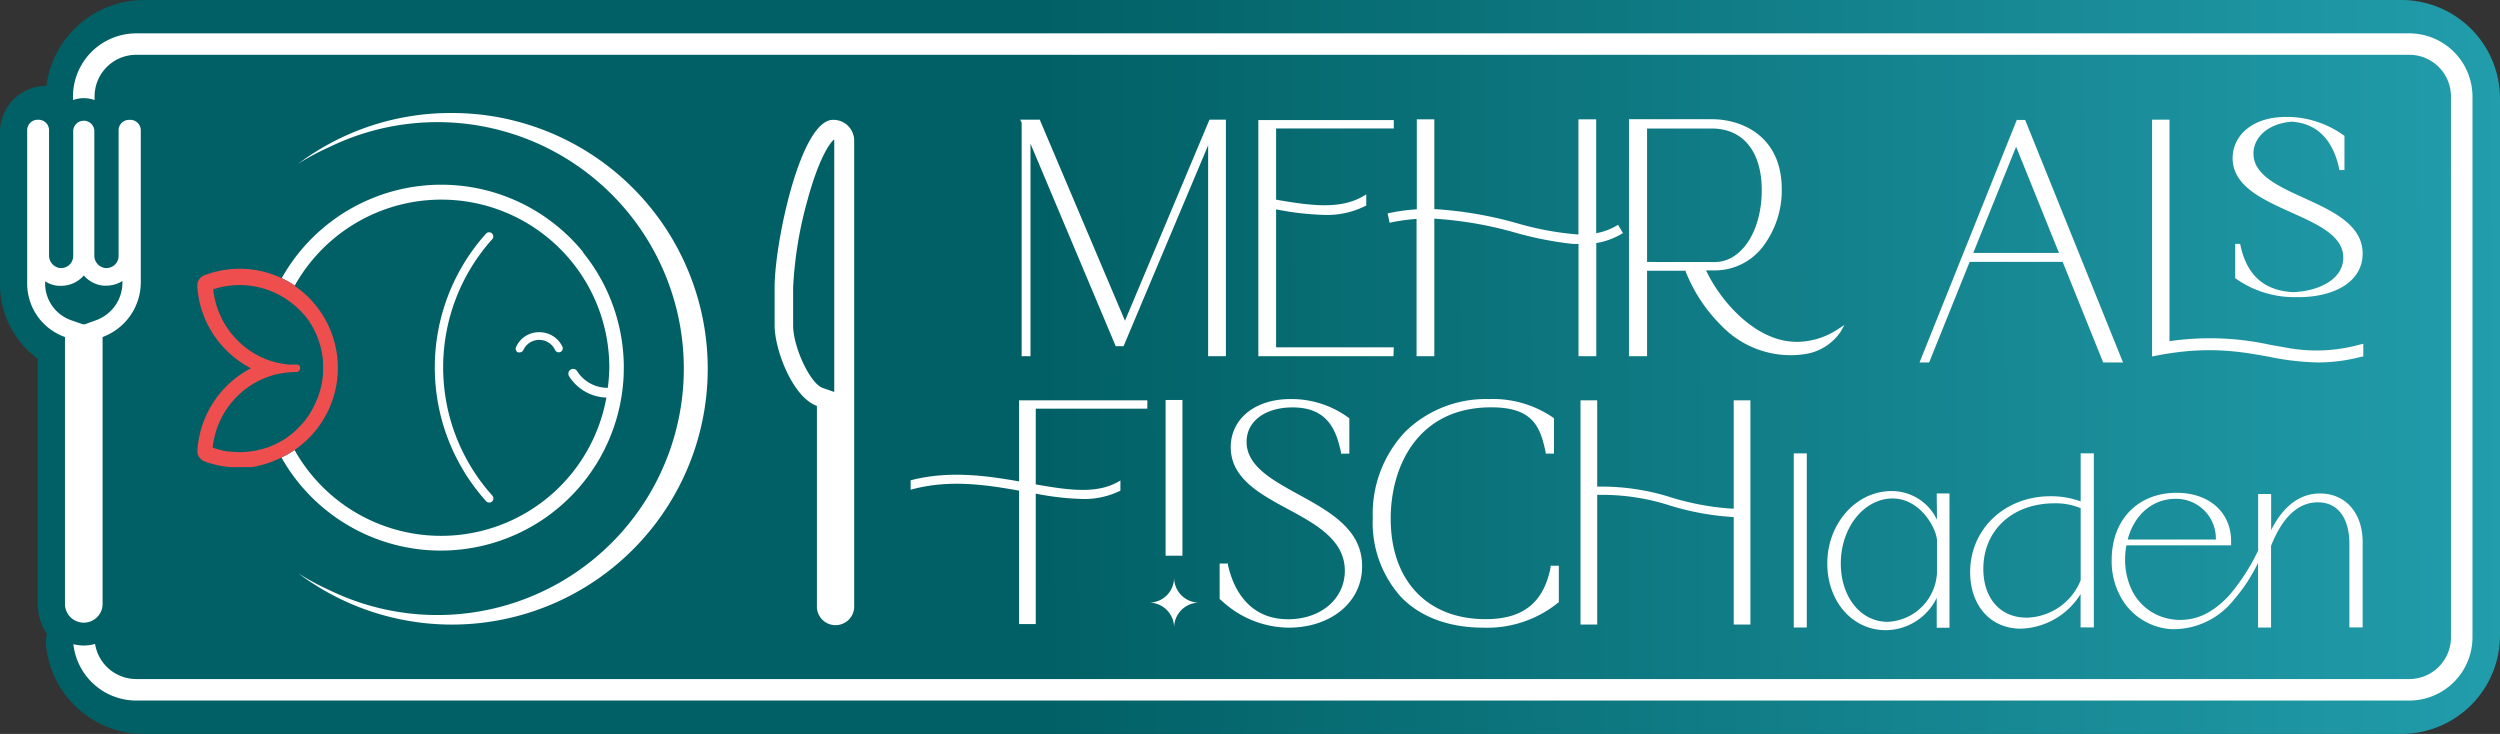 <svg id="Layer_1" data-name="Layer 1" xmlns="http://www.w3.org/2000/svg" xmlns:xlink="http://www.w3.org/1999/xlink" viewBox="0 0 299.76 88"><rect x="0" y="0" width="299.76" height="88" fill="#333333" stroke="none"/><defs><style>.cls-1{fill:url(#linear-gradient);}.cls-2{fill:#fff;}.cls-3{fill:#ef4e4f;}</style><linearGradient id="linear-gradient" x1="403.7" y1="43.7" x2="124.99" y2="45.14" gradientUnits="userSpaceOnUse"><stop offset="0" stop-color="#35c1d5"/><stop offset="1" stop-color="#016065"/></linearGradient></defs><title>Logo 1</title><path class="cls-1" d="M288.07,1H17.39A11.83,11.83,0,0,0,5.68,11.3h0A5.54,5.54,0,0,0,.12,16.83V35.08A11,11,0,0,0,4.63,44V73.35A6.46,6.46,0,0,0,5.75,77a4.09,4.09,0,0,0-.1,1.44A11.77,11.77,0,0,0,17.39,89H288.07a11.82,11.82,0,0,0,11.81-11.8V12.81A11.83,11.83,0,0,0,288.07,1Z" transform="translate(-0.12 -1)"/><path class="cls-2" d="M15.7,15.37h-.1a1.25,1.25,0,0,0-1.26,1.26V31.69a1.45,1.45,0,0,1-1.46,1.45h-.14a1.5,1.5,0,0,1-1.31-1.51v-15a1.27,1.27,0,0,0-2.53,0V31.69a1.45,1.45,0,0,1-1.45,1.45H7.3A1.52,1.52,0,0,1,6,31.62v-15a1.25,1.25,0,0,0-1.26-1.26H4.64a1.25,1.25,0,0,0-1.26,1.26V35a6.79,6.79,0,0,0,4.53,6.41V73.55a2.26,2.26,0,0,0,4.51,0V41.41A7,7,0,0,0,17,34.85V16.63A1.26,1.26,0,0,0,15.7,15.37Zm-.9,19.48a4.79,4.79,0,0,1-3.12,4.53l-1.41.51h-.2l-1.44-.5A4.67,4.67,0,0,1,5.53,35v-.27a3.39,3.39,0,0,0,1.56.54l.36,0a3.6,3.6,0,0,0,2.72-1.24,3.52,3.52,0,0,0,2.36,1.22l.35,0a3.6,3.6,0,0,0,1.92-.56Z" transform="translate(-0.12 -1)"/><path class="cls-2" d="M100.09,17.72a.17.17,0,0,1,.06.14V48l-1.4-.49c-1.48-.53-3.53-4.87-3.53-7.5V35.44A47.26,47.26,0,0,1,96.94,25c1.33-4.9,2.62-6.79,3.15-7.24M100,15.37c-3.9,0-7,14.75-7,20.07V40c0,3,2.2,8.66,5.07,9.67V73.57a2.24,2.24,0,1,0,4.47,0V17.86A2.49,2.49,0,0,0,100,15.37Z" transform="translate(-0.12 -1)"/><path class="cls-2" d="M289,5H16.46a7.59,7.59,0,0,0-7.59,7.58V13a3.78,3.78,0,0,1,1.3-.23,3.69,3.69,0,0,1,1.29.23v-.43a5,5,0,0,1,5-5H289a5,5,0,0,1,5,5V77.42a5,5,0,0,1-5,5H16.46a5,5,0,0,1-4.94-4.21,5,5,0,0,1-1.35.19,5.1,5.1,0,0,1-1.25-.16A7.59,7.59,0,0,0,16.46,85H289a7.59,7.59,0,0,0,7.58-7.58V12.58A7.59,7.59,0,0,0,289,5Z" transform="translate(-0.12 -1)"/><polygon class="cls-2" points="146.99 42.71 146.99 14.35 145.02 14.35 134.89 38.46 124.73 14.49 124.68 14.35 122.32 14.35 122.5 14.71 122.5 42.71 123.56 42.71 123.56 17.23 133.78 41.51 134.72 41.51 144.86 17.43 144.86 42.71 146.99 42.71"/><path class="cls-2" d="M167.24,42.65H153.13V26.1a34,34,0,0,0,5.82.67,10.19,10.19,0,0,0,4.87-1.07l.12-.06V24.31l-.34.2c-2.73,1.61-6.21,1.18-10.47.43V16.4h14.11v-1H151V43.71h16.2Z" transform="translate(-0.12 -1)"/><path class="cls-2" d="M191.52,43.71V30.14a8.41,8.41,0,0,0,3-1.08l.2-.11-.59-1-.19.12a7.37,7.37,0,0,1-2.43.89V15.31h-2.13V29.12a36,36,0,0,1-7.28-1.33,46.73,46.73,0,0,0-10-1.72V15.31H170V26.1a21.64,21.64,0,0,0-3.27.44l-.23.05.24,1.12.23-.05a22.57,22.57,0,0,1,3-.41V43.71h2.13V27.22a45.91,45.91,0,0,1,9.73,1.68,41.32,41.32,0,0,0,6.91,1.35l.65,0V43.71Z" transform="translate(-0.12 -1)"/><path class="cls-2" d="M220.83,40.76l.45-.8-.77.5a9,9,0,0,1-4.9,1.53,8.31,8.31,0,0,1-3-.57c-3.51-1.35-6.47-4.91-7.93-8h1.12a7.23,7.23,0,0,0,5.81-3,11.11,11.11,0,0,0,2.15-6.73c0-6.2-4.55-8.4-8.44-8.4h-9.88V43.71h2.17V33.46h4.63l0,.1A18.82,18.82,0,0,0,206.48,40a11.51,11.51,0,0,0,10,3.47A6.31,6.31,0,0,0,220.83,40.76Zm-23.22-8.35v-16h7.75c3.77,0,6,2.76,6,7.39,0,4.91-2.42,8.62-5.63,8.62Z" transform="translate(-0.12 -1)"/><path class="cls-2" d="M283.13,42.3a19.43,19.43,0,0,1-9,.36h0l-1.74-.3a33.59,33.59,0,0,0-12.14-.45V15.35h-2.09V43.74l.27-.05a37,37,0,0,1,3.93-.58,29.54,29.54,0,0,1,5.32,0c1,.09,2,.23,3.24.44l1.28.23a31.65,31.65,0,0,0,5.86.68,20.75,20.75,0,0,0,5.26-.7l.17,0V42.22Z" transform="translate(-0.12 -1)"/><path class="cls-2" d="M122.31,58.72c-4.11-.72-8.48-1.3-13-.13v1.13c4.45-1.23,8.7-.66,13,.11v16h2V60.19a33.52,33.52,0,0,0,5.6.64,9.73,9.73,0,0,0,4.55-1V58.61c-2.61,1.63-5.87,1.23-10.15.47V50h13.38V49H122.31Z" transform="translate(-0.12 -1)"/><rect class="cls-2" x="139.76" y="47.96" width="2.02" height="18.67"/><path class="cls-2" d="M155.82,60.29c-3.2-1.76-6.23-3.42-6.23-6.31,0-2.47,2.22-4.13,5.52-4.13,4.1,0,5.21,2.59,5.8,5.38l0,.17h1V51.15l-.09-.06a11.54,11.54,0,0,0-7-2.24c-4.2,0-7.13,2.37-7.13,5.77,0,3.72,3.48,5.6,6.85,7.42s6.83,3.7,6.83,7.39c0,3.37-2.87,5.82-6.81,5.82-5.25,0-6.78-4.55-7.2-6.51l0-.17h-1v4.25l.25.21a11.94,11.94,0,0,0,8,3.23c5.12,0,8.83-3.08,8.83-7.32C163.49,64.51,159.59,62.36,155.82,60.29Z" transform="translate(-0.12 -1)"/><path class="cls-2" d="M186.05,69c-.83,4.26-3.3,6.24-7.8,6.24-7,0-11.38-4.62-11.38-12.06,0-6.15,3.16-13.34,12.06-13.34,5,0,5.87,2.33,6.52,5.38l0,.17h1V51.15l-.08-.06a12.74,12.74,0,0,0-7.73-2.24,13.85,13.85,0,0,0-10,3.89,14.32,14.32,0,0,0-3.92,10.38,13.3,13.3,0,0,0,3.36,9.43c2.32,2.43,5.76,3.71,9.93,3.71a13.49,13.49,0,0,0,8.94-3l.08-.06V68.83h-1Z" transform="translate(-0.12 -1)"/><path class="cls-2" d="M208,62a31.65,31.65,0,0,1-7.48-1.35,27.42,27.42,0,0,0-8.89-1.3V49h-2V75.88h2V60.34a26.57,26.57,0,0,1,8.78,1.29A32.32,32.32,0,0,0,208,63V75.88h2V49h-2Z" transform="translate(-0.12 -1)"/><path class="cls-2" d="M140.9,70.26a3,3,0,0,1-3,3,3,3,0,0,1,3,3,3,3,0,0,1,3-3A3,3,0,0,1,140.9,70.26Z" transform="translate(-0.12 -1)"/><path class="cls-2" d="M243,15.52l-.06-.14h-1L230.28,44.46h1.15l4.86-12.06h11.15l4.86,12.06h2.38Zm4,15.81H236.72l5.14-12.74Z" transform="translate(-0.12 -1)"/><rect class="cls-2" x="215.08" y="54.36" width="1.56" height="20.88"/><path class="cls-2" d="M232.37,63.32a6,6,0,0,0-5.44-3.44c-4.25,0-7.71,3.89-7.71,8.68,0,4.54,3,8,7,8a6.83,6.83,0,0,0,6.12-3.88v3.59h1.53V60.17h-1.53Zm0,6.41a6.19,6.19,0,0,1-5.91,5.83c-3.26,0-5.62-3-5.62-7,0-4.3,2.79-7.79,6.21-7.79s5.32,3.76,5.32,5.06Z" transform="translate(-0.12 -1)"/><path class="cls-2" d="M249.6,61.12A10.37,10.37,0,0,0,246,60.5c-5.5,0-9.65,3.92-9.65,9.11,0,4,2.44,6.77,6.07,6.77a8.73,8.73,0,0,0,7.17-4.15v4h1.59V55.36H249.6Zm0,9.46a7.15,7.15,0,0,1-6.47,4.48c-3.16,0-5.2-2.3-5.2-5.86,0-4.62,3.5-7.85,8.52-7.85a7.58,7.58,0,0,1,3.15.59Z" transform="translate(-0.12 -1)"/><path class="cls-2" d="M278.3,60.17c-3.23,0-5,2.68-5.86,4.4V60.23h-1.56V67l-.11.24a24.67,24.67,0,0,1-3.11,4.85h0l-.31.35a10.28,10.28,0,0,1-2.45,2,6.78,6.78,0,0,1-5.32.6,6.29,6.29,0,0,1-3.85-3.3,8.36,8.36,0,0,1-.8-3.69,8.2,8.2,0,0,1,.16-1.66h12.55v-.49c0-3.47-2.63-5.81-6.53-5.81-4.66,0-7.79,3.24-7.79,8.05a8.74,8.74,0,0,0,1.79,5.52,7.49,7.49,0,0,0,5.39,2.78h.24A9.22,9.22,0,0,0,268,72.87a19.37,19.37,0,0,0,2.87-4.39v7.76h1.56v-9.8c1.37-3.45,3.26-5.21,5.62-5.21s3.77,1.84,3.77,5v10h1.59V66C283.42,62.52,281.36,60.17,278.3,60.17Zm-23.06,5.52c.79-3,3-4.88,5.75-4.88a4.76,4.76,0,0,1,4.82,4.88Z" transform="translate(-0.12 -1)"/><path class="cls-2" d="M281.09,31.89c0,2.52-2.77,4-6,4.14-4-.2-5.72-2.58-6.37-5.79h-.59v4.11a12.14,12.14,0,0,0,7,2.28h.57c4.35,0,7.71-1.86,7.71-5.22,0-6.6-13.09-6.6-13.09-12,0-2,1.84-3.62,4.6-3.82h0c3.37.23,5.07,2.61,5.71,5.8h.6V17.29a11.86,11.86,0,0,0-6.5-2.27l-.54,0c-3.93,0-6.37,2.18-6.37,4.95C267.84,26.4,281.09,26.44,281.09,31.89Z" transform="translate(-0.12 -1)"/><path class="cls-2" d="M64.81,40.83A3,3,0,0,0,62,42.61a.48.48,0,0,0,.23.64.54.54,0,0,0,.21,0,.48.48,0,0,0,.43-.28,2.1,2.1,0,0,1,3.81,0,.48.48,0,0,0,.64.23.47.47,0,0,0,.23-.64A3.05,3.05,0,0,0,64.81,40.83Z" transform="translate(-0.12 -1)"/><path class="cls-2" d="M70.05,31.24A21.94,21.94,0,0,0,33.9,34.35a11.49,11.49,0,0,1,1.56.9,20.14,20.14,0,0,1,37.72,9.84A21.36,21.36,0,0,1,73,47.5a4.31,4.31,0,0,1-3.68-2,.56.56,0,0,0-.78-.18.57.57,0,0,0-.19.78,5.47,5.47,0,0,0,4.48,2.57,20.14,20.14,0,0,1-37.39,6.29,11.6,11.6,0,0,1-1.57.9,21.94,21.94,0,1,0,36.15-24.6Z" transform="translate(-0.12 -1)"/><path class="cls-2" d="M59.12,29a.5.5,0,0,0-.71,0,24,24,0,0,0,0,32.1.47.47,0,0,0,.37.16.5.5,0,0,0,.37-.84,23,23,0,0,1,0-30.75A.5.5,0,0,0,59.12,29Z" transform="translate(-0.12 -1)"/><path class="cls-2" d="M54.22,14.55a30.47,30.47,0,0,0-18.35,6.09,28.33,28.33,0,0,1,3.73-2,29.55,29.55,0,1,1,0,53.11,29.76,29.76,0,0,1-3.7-2A30.67,30.67,0,1,0,54.22,14.55Z" transform="translate(-0.12 -1)"/><path class="cls-3" d="M35.48,35.24h0a14.59,14.59,0,0,0-1.57-.88h0l0,0A11.85,11.85,0,0,0,24.64,34a1.32,1.32,0,0,0-.86,1.32,11.71,11.71,0,0,0,.54,2.89c0,.07.05.14.07.21.1.28.2.55.31.81a12.12,12.12,0,0,0,5.5,5.93h0a12,12,0,0,0-6.41,9.83,1.33,1.33,0,0,0,.85,1.33,11.79,11.79,0,0,0,3.1.69l.2,0h1.58l.16,0,.23,0,.38,0A12.09,12.09,0,0,0,33.56,56l.3-.14h0a11.6,11.6,0,0,0,1.57-.9h0a11.93,11.93,0,0,0,0-19.7Zm2.75,13.41c-.07.18-.15.36-.23.54A10.21,10.21,0,0,1,37,51c-.12.16-.23.32-.36.47a4.19,4.19,0,0,1-.39.45,9.8,9.8,0,0,1-2,1.73c-.18.11-.36.22-.55.32l-.27.15-.29.14a10,10,0,0,1-4.28.95,9.6,9.6,0,0,1-1.21-.07l-.2,0A10.58,10.58,0,0,1,26,54.8l-.38-.12a10.13,10.13,0,0,1,6.93-8.6h0a10.27,10.27,0,0,1,3.08-.47.48.48,0,0,0,.48-.48.48.48,0,0,0-.14-.34l0,0-.12-.07,0,0-.14,0c-.27,0-.53,0-.79,0h-.08a10.58,10.58,0,0,1-1.39-.21c-.28-.06-.55-.14-.82-.22h0c-.24-.07-.47-.16-.7-.25l-.34-.15-.34-.16-.32-.17a6.5,6.5,0,0,1-.63-.37l-.31-.2-.44-.33-.28-.23a10.14,10.14,0,0,1-3.58-6.74c.19-.07.38-.12.57-.17a10.1,10.1,0,0,1,6.63.5l.25.11.29.14.55.3.27.17c.26.16.5.34.74.52A10.39,10.39,0,0,1,37,39.25a10.68,10.68,0,0,1,.76,1.25,9.83,9.83,0,0,1,1.1,4c0,.2,0,.4,0,.63s0,.42,0,.62A10.13,10.13,0,0,1,38.23,48.65Z" transform="translate(-0.12 -1)"/></svg>
